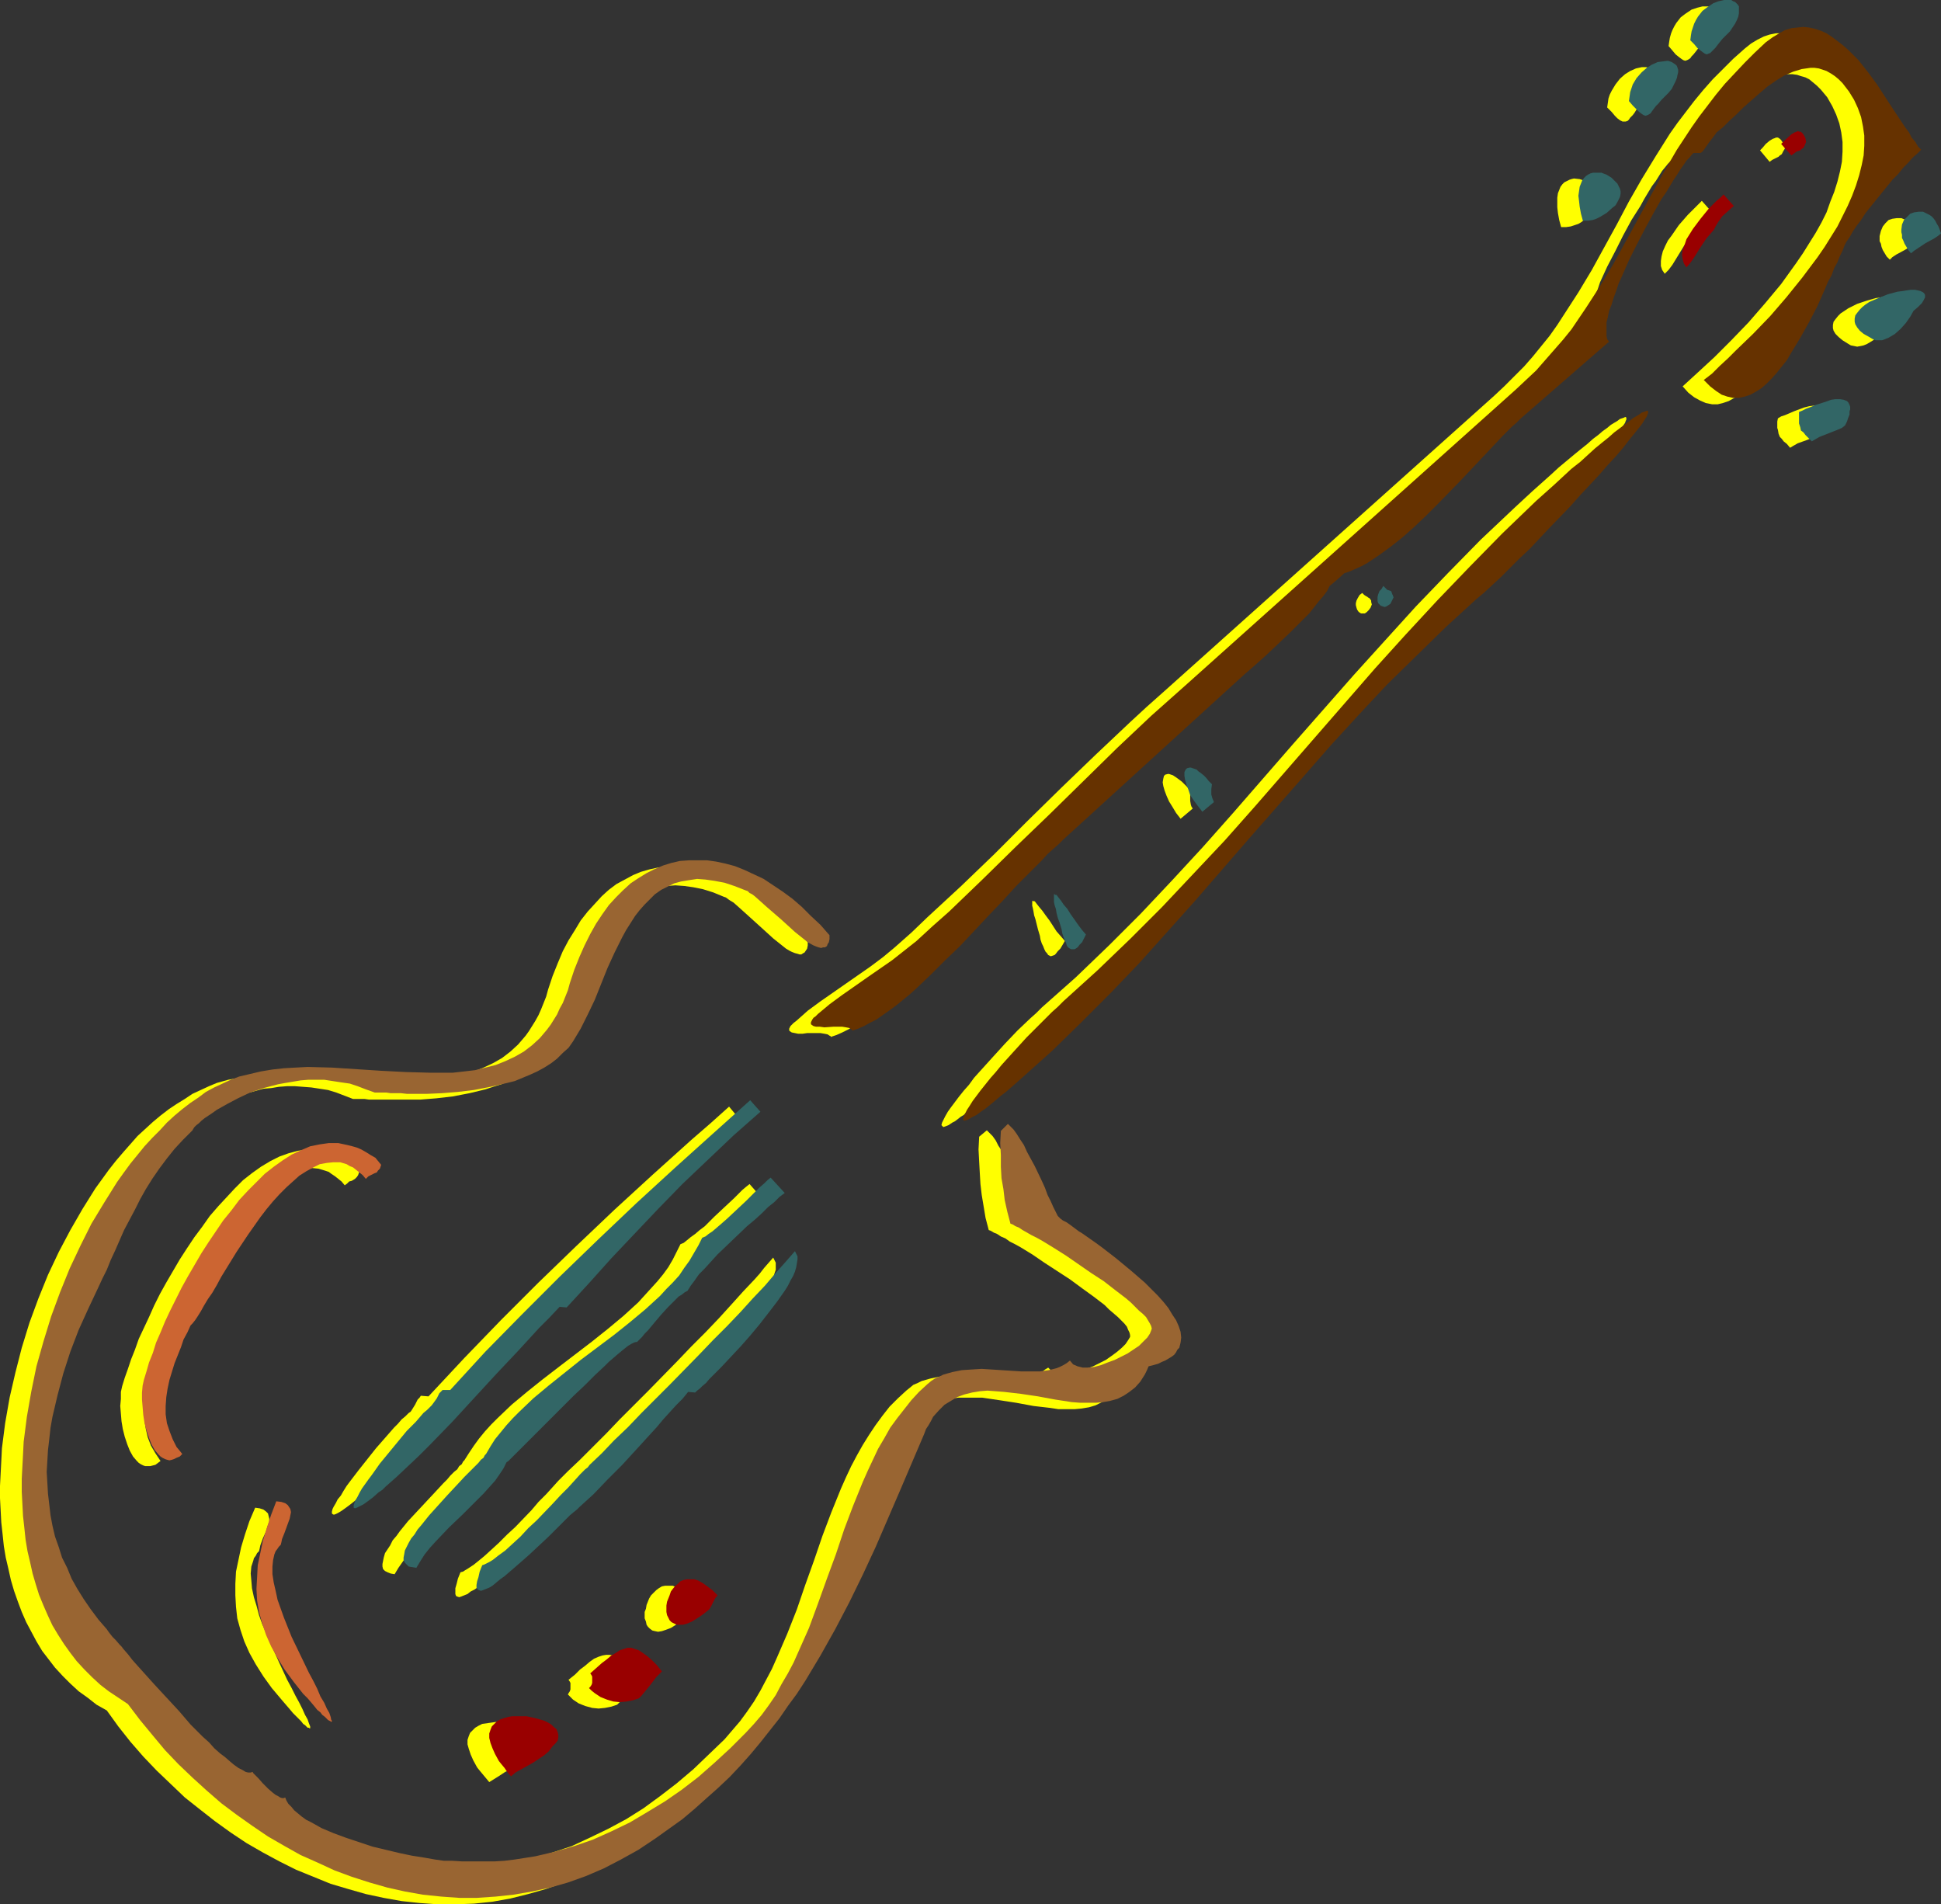 <?xml version="1.0" encoding="UTF-8" standalone="no"?>
<svg
   version="1.0"
   width="129.766mm"
   height="127.293mm"
   id="svg44"
   sodipodi:docname="Guitar - Electric 10.wmf"
   xmlns:inkscape="http://www.inkscape.org/namespaces/inkscape"
   xmlns:sodipodi="http://sodipodi.sourceforge.net/DTD/sodipodi-0.dtd"
   xmlns="http://www.w3.org/2000/svg"
   xmlns:svg="http://www.w3.org/2000/svg">
  <rect width="100%" height="100%" fill="#333333" stroke="none"/>
  <sodipodi:namedview
     id="namedview44"
     pagecolor="#ffffff"
     bordercolor="#000000"
     borderopacity="0.25"
     inkscape:showpageshadow="2"
     inkscape:pageopacity="0.0"
     inkscape:pagecheckerboard="0"
     inkscape:deskcolor="#d1d1d1"
     inkscape:document-units="mm" />
  <defs
     id="defs1">
    <pattern
       id="WMFhbasepattern"
       patternUnits="userSpaceOnUse"
       width="6"
       height="6"
       x="0"
       y="0" />
  </defs>
  <path
     style="fill:#ffff00;fill-opacity:1;fill-rule:evenodd;stroke:none"
     d="m 401.899,54.139 0.646,-0.646 0.646,-0.808 0.323,-0.646 0.323,-0.808 v -0.646 -0.646 -0.808 l -0.323,-0.485 -0.323,-0.646 -0.323,-0.485 -1.131,-1.131 -1.131,-0.646 -1.454,-0.485 -1.454,-0.162 -0.646,0.162 -0.485,0.162 -0.646,0.323 -0.646,0.323 -0.485,0.485 -0.485,0.646 -0.323,0.808 -0.323,0.808 -0.162,1.131 v 1.131 1.293 l 0.162,1.454 0.323,1.778 0.485,1.778 h 1.293 l 1.131,-0.162 0.97,-0.323 0.97,-0.323 0.808,-0.485 0.808,-0.646 z"
     id="path1" />
  <path
     style="fill:#ffff00;fill-opacity:1;fill-rule:evenodd;stroke:none"
     d="m 416.12,25.049 0.808,-0.97 0.646,-0.97 0.323,-0.97 0.485,-0.808 0.162,-0.808 V 19.878 19.231 l -0.162,-0.485 -0.162,-0.485 -0.323,-0.323 -0.323,-0.485 -0.485,-0.162 -0.485,-0.162 -0.646,-0.162 h -1.131 l -1.454,0.323 -1.454,0.646 -1.293,0.808 -1.293,1.131 -1.131,1.454 -0.485,0.808 -0.485,0.808 -0.485,0.97 -0.323,0.97 -0.162,1.131 -0.162,1.131 1.131,1.131 0.808,0.97 0.646,0.646 0.646,0.485 0.646,0.323 h 0.485 0.323 l 0.485,-0.162 0.323,-0.323 0.323,-0.485 0.646,-0.646 0.485,-0.646 0.485,-0.808 0.808,-0.808 0.808,-0.808 z"
     id="path2" />
  <path
     style="fill:#ffff00;fill-opacity:1;fill-rule:evenodd;stroke:none"
     d="m 431.633,9.696 0.808,-1.131 0.646,-0.97 0.323,-0.97 0.323,-0.808 0.162,-0.646 0.162,-0.808 V 3.879 l -0.162,-0.485 -0.323,-0.646 -0.323,-0.323 -0.323,-0.323 -0.323,-0.323 -1.131,-0.162 h -1.293 l -1.293,0.323 -1.454,0.485 -1.454,0.97 -1.293,0.97 -1.131,1.454 -0.485,0.808 -0.485,0.97 -0.323,0.808 -0.323,1.131 -0.162,0.97 -0.162,1.131 0.97,1.131 0.808,0.97 0.808,0.646 0.646,0.485 0.485,0.323 0.485,0.162 0.485,-0.162 0.323,-0.162 0.485,-0.323 0.323,-0.485 0.485,-0.485 0.646,-0.808 0.485,-0.646 0.808,-0.808 0.808,-0.97 z"
     id="path3" />
  <path
     style="fill:#ffff00;fill-opacity:1;fill-rule:evenodd;stroke:none"
     d="m 427.593,59.633 0.485,-0.97 0.485,-0.808 1.131,-1.616 1.454,-1.293 1.454,-1.293 -2.586,-2.909 -0.808,0.808 -0.808,0.808 -0.97,0.97 -0.97,0.97 -2.262,2.586 -1.778,2.586 -0.97,1.293 -0.646,1.293 -0.646,1.454 -0.323,1.293 -0.162,1.131 v 1.293 l 0.323,0.97 0.646,0.97 0.97,-0.97 0.97,-1.293 3.07,-5.01 0.97,-1.293 z"
     id="path4" />
  <path
     style="fill:#ffff00;fill-opacity:1;fill-rule:evenodd;stroke:none"
     d="m 451.025,37.493 -0.323,-0.97 -0.323,-0.646 -0.323,-0.485 -0.323,-0.323 -0.485,-0.323 h -0.485 l -0.323,0.162 -0.485,0.162 -0.808,0.485 -0.97,0.808 -0.808,0.97 -0.646,0.646 2.424,2.909 0.646,-0.485 0.646,-0.323 0.97,-0.485 0.323,-0.323 0.485,-0.323 0.323,-0.646 z"
     id="path5" />
  <path
     style="fill:#ffff00;fill-opacity:1;fill-rule:evenodd;stroke:none"
     d="m 428.401,35.069 1.454,-1.293 1.616,-1.616 1.778,-1.778 1.778,-1.778 4.04,-3.555 2.101,-1.616 2.101,-1.454 2.262,-1.293 2.101,-0.97 2.101,-0.646 1.131,-0.323 h 1.131 0.97 l 1.131,0.162 0.97,0.323 1.131,0.323 0.97,0.485 0.97,0.808 0.97,0.808 0.97,0.97 1.616,1.939 1.293,2.263 0.97,2.101 0.808,2.263 0.485,2.263 0.323,2.424 v 2.424 l -0.162,2.586 -0.485,2.424 -0.646,2.586 -0.808,2.586 -0.97,2.424 -0.97,2.747 -1.293,2.586 -1.454,2.586 -1.616,2.586 -1.616,2.586 -1.778,2.586 -3.717,5.171 -4.04,4.848 -4.202,4.848 -4.363,4.525 -4.202,4.202 -2.101,1.939 -2.101,1.939 -1.939,1.778 -1.939,1.778 1.454,1.616 1.454,1.131 1.454,0.808 1.454,0.646 1.616,0.323 h 1.454 l 1.293,-0.323 1.454,-0.485 1.454,-0.808 1.293,-0.808 1.293,-1.131 1.293,-1.293 1.293,-1.454 1.293,-1.616 1.293,-1.616 1.293,-1.778 2.262,-3.879 2.101,-4.04 2.101,-4.04 1.778,-4.04 0.808,-1.778 0.97,-1.939 0.646,-1.616 0.808,-1.778 0.646,-1.454 0.646,-1.293 0.646,-1.293 0.485,-0.97 0.646,-1.131 0.808,-1.454 0.97,-1.454 1.131,-1.616 1.131,-1.616 1.293,-1.616 2.747,-3.394 2.747,-3.394 2.747,-3.071 1.293,-1.293 1.131,-1.293 1.131,-0.97 0.97,-0.97 -0.646,-0.808 -0.808,-1.131 -0.808,-1.131 -0.808,-1.293 -0.97,-1.293 -0.97,-1.454 -1.778,-2.909 -2.101,-3.232 -2.262,-3.232 -2.262,-3.071 -2.424,-3.071 -2.586,-2.586 -1.293,-1.293 -1.293,-0.97 -1.454,-0.97 -1.293,-0.97 -1.616,-0.646 -1.293,-0.485 -1.454,-0.323 -1.616,-0.162 h -1.454 l -1.616,0.323 -1.454,0.485 -1.616,0.808 -1.616,0.97 -1.616,1.293 -2.909,2.586 -2.586,2.586 -2.586,2.586 -2.424,2.747 -2.262,2.747 -2.101,2.747 -2.101,2.747 -1.939,2.747 -3.555,5.656 -3.555,5.818 -3.232,5.656 -3.07,5.818 -6.302,11.474 -3.394,5.656 -3.555,5.495 -1.778,2.747 -1.939,2.747 -2.101,2.586 -2.101,2.586 -2.262,2.586 -2.424,2.424 -2.586,2.586 -2.586,2.424 -83.385,74.663 -4.363,3.879 -4.202,3.879 -8.726,8.242 -8.565,8.242 -8.565,8.404 -8.403,8.404 -8.403,8.08 -8.565,7.919 -4.04,3.879 -4.202,3.717 -2.909,2.424 -3.232,2.424 -12.766,8.888 -3.07,2.263 -2.909,2.586 -0.646,0.485 -0.485,0.485 -0.323,0.323 -0.162,0.323 -0.162,0.323 v 0.323 0.162 l 0.162,0.162 0.485,0.323 0.808,0.162 0.808,0.162 h 1.131 l 1.131,-0.162 h 3.394 l 0.97,0.162 0.808,0.162 0.485,0.323 0.323,0.162 v 0.162 l 1.454,-0.485 1.454,-0.646 1.616,-0.808 1.616,-0.97 1.454,-0.97 1.778,-1.131 1.616,-1.293 1.778,-1.454 1.778,-1.454 1.778,-1.616 3.555,-3.232 3.717,-3.555 3.555,-3.717 7.434,-7.596 3.394,-3.879 3.394,-3.555 3.394,-3.555 1.616,-1.616 1.454,-1.616 1.454,-1.454 1.454,-1.293 1.454,-1.293 1.293,-1.131 45.571,-41.695 1.131,-0.97 1.293,-1.131 1.454,-1.293 1.454,-1.293 3.232,-2.909 3.232,-3.071 3.07,-3.071 1.454,-1.616 1.293,-1.454 1.293,-1.454 0.97,-1.454 0.97,-1.293 0.646,-1.293 1.939,-1.616 1.939,-1.778 1.293,-0.485 1.454,-0.485 1.454,-0.808 1.454,-0.646 2.909,-1.939 3.07,-2.101 2.909,-2.424 2.909,-2.586 3.07,-2.909 2.909,-2.909 5.818,-5.979 2.747,-2.909 2.747,-2.909 2.586,-2.747 2.424,-2.586 2.424,-2.263 1.131,-1.131 1.131,-0.97 22.301,-19.555 -0.323,-0.646 -0.323,-0.808 v -0.97 -1.131 l 0.162,-1.293 0.162,-1.454 0.485,-1.454 0.485,-1.616 0.485,-1.616 0.646,-1.778 0.808,-1.939 0.646,-1.939 1.778,-3.879 2.101,-4.04 1.939,-3.879 2.101,-3.879 2.262,-3.555 0.97,-1.778 0.97,-1.616 0.97,-1.616 0.97,-1.293 0.808,-1.293 0.808,-1.293 0.808,-0.97 0.646,-0.808 0.646,-0.646 0.485,-0.485 1.778,0.162 0.323,-0.485 0.485,-0.646 2.262,-3.071 0.485,-0.646 z"
     id="path6" />
  <path
     style="fill:#ffff00;fill-opacity:1;fill-rule:evenodd;stroke:none"
     d="m 484.961,60.603 -0.323,-0.97 -0.323,-0.808 -0.323,-0.808 -0.485,-0.646 -0.485,-0.646 -0.485,-0.485 -0.485,-0.485 -0.485,-0.162 -1.131,-0.485 h -1.131 l -1.131,0.162 -0.97,0.323 -0.808,0.808 -0.646,0.808 -0.485,1.131 -0.323,1.293 v 0.646 0.646 l 0.323,0.646 0.162,0.808 0.323,0.808 0.485,0.808 0.485,0.808 0.808,0.808 0.646,-0.646 0.97,-0.646 2.101,-1.131 2.101,-1.293 0.808,-0.646 z"
     id="path7" />
  <path
     style="fill:#ffff00;fill-opacity:1;fill-rule:evenodd;stroke:none"
     d="m 478.174,80.319 1.131,-1.131 0.808,-0.808 0.485,-0.808 0.323,-0.808 V 76.279 l -0.162,-0.485 -0.323,-0.485 -0.646,-0.162 -0.646,-0.162 -0.808,-0.162 h -0.97 -0.97 l -1.131,0.323 -1.293,0.162 -2.262,0.646 -2.424,0.808 -2.262,1.131 -0.97,0.646 -0.97,0.646 -0.646,0.646 -0.646,0.808 -0.485,0.646 -0.162,0.808 v 0.808 l 0.162,0.646 0.485,0.808 0.808,0.808 0.97,0.808 1.293,0.808 0.808,0.485 0.808,0.162 0.808,0.162 0.808,-0.162 0.808,-0.162 0.808,-0.323 0.808,-0.485 0.808,-0.485 1.454,-1.293 1.293,-1.454 1.131,-1.616 z"
     id="path8" />
  <path
     style="fill:#ffff00;fill-opacity:1;fill-rule:evenodd;stroke:none"
     d="m 460.721,109.085 0.485,-0.97 0.323,-0.97 0.323,-0.808 0.162,-0.646 v -0.646 -0.646 -0.485 l -0.323,-0.323 -0.162,-0.323 -0.323,-0.323 -0.808,-0.323 -0.97,-0.162 h -0.97 l -1.293,0.162 -1.293,0.323 -2.586,0.97 -1.131,0.485 -1.131,0.485 -0.97,0.323 -0.808,0.485 -0.162,0.808 v 1.616 l 0.162,0.485 0.162,0.97 0.323,0.808 0.485,0.485 0.485,0.646 0.808,0.646 0.808,0.97 0.808,-0.485 1.131,-0.646 2.262,-0.808 2.424,-0.97 0.97,-0.485 z"
     id="path9" />
  <path
     style="fill:#ffff00;fill-opacity:1;fill-rule:evenodd;stroke:none"
     d="m 346.632,152.719 -0.162,-0.646 v -0.323 l -0.323,-0.485 -0.162,-0.162 -0.323,-0.162 -0.162,-0.162 -0.323,-0.162 -0.485,-0.323 -0.485,-0.485 -0.646,0.485 -0.485,0.808 -0.323,0.646 -0.162,0.646 v 0.485 l 0.162,0.646 0.162,0.485 0.323,0.485 0.162,0.162 0.485,0.323 h 0.485 0.485 l 0.485,-0.323 0.485,-0.485 0.485,-0.646 z"
     id="path10" />
  <path
     style="fill:#ffff00;fill-opacity:1;fill-rule:evenodd;stroke:none"
     d="m 367.64,153.042 1.778,-1.616 2.101,-1.939 2.262,-2.101 2.262,-2.263 2.424,-2.424 2.586,-2.424 5.01,-5.333 5.171,-5.333 2.424,-2.747 2.586,-2.586 2.262,-2.586 2.262,-2.424 1.939,-2.424 1.939,-2.101 1.616,-2.101 1.454,-1.778 1.293,-1.616 0.485,-0.646 0.485,-0.808 0.323,-0.485 0.323,-0.485 0.162,-0.485 0.162,-0.323 v -0.323 -0.162 l -0.162,-0.162 h -0.162 l -0.323,0.162 -0.485,0.162 -0.485,0.162 -0.646,0.485 -0.808,0.485 -0.808,0.485 -0.97,0.808 -1.131,0.808 -1.131,0.97 -1.293,0.97 -1.454,1.293 -1.616,1.293 -1.778,1.454 -1.939,1.616 -1.939,1.616 -2.101,1.939 -4.525,4.04 -4.363,4.04 -8.726,8.242 -8.242,8.404 -8.08,8.404 -7.918,8.727 -7.757,8.565 -15.352,17.454 -7.595,8.727 -7.595,8.727 -7.595,8.565 -7.757,8.404 -7.918,8.404 -8.08,8.08 -8.403,8.08 -8.565,7.596 -1.454,1.454 -1.454,1.293 -3.232,3.071 -3.232,3.394 -3.232,3.555 -3.07,3.394 -1.454,1.616 -1.293,1.778 -1.293,1.454 -1.293,1.616 -0.97,1.293 -0.97,1.293 -0.808,1.131 -0.646,1.131 -0.485,0.97 -0.323,0.646 -0.162,0.646 0.162,0.162 0.323,0.323 0.485,-0.162 0.808,-0.323 0.485,-0.323 0.485,-0.323 0.646,-0.323 0.646,-0.485 0.808,-0.646 0.808,-0.485 0.808,-0.808 0.97,-0.646 1.131,-0.808 1.131,-0.97 1.131,-0.97 1.293,-1.131 1.293,-1.131 1.616,-1.293 7.595,-6.949 7.595,-7.272 7.272,-7.434 7.11,-7.434 7.11,-7.757 6.949,-7.757 13.736,-15.838 13.736,-15.838 6.949,-7.757 6.949,-7.757 7.11,-7.434 7.434,-7.434 7.434,-7.272 z"
     id="path11" />
  <path
     style="fill:#ffff00;fill-opacity:1;fill-rule:evenodd;stroke:none"
     d="m 269.064,237.725 -0.97,-1.131 -1.131,-1.293 -1.778,-2.747 -0.97,-1.293 -0.808,-1.131 -0.808,-0.97 -0.646,-0.808 -0.485,-0.646 h -0.323 l -0.162,-0.162 v 0 l -0.162,0.162 v 0.323 0.323 0.485 l 0.162,0.646 0.162,0.808 0.162,0.97 0.323,0.97 0.323,1.293 0.323,1.293 0.485,1.616 0.162,0.97 0.323,0.97 0.323,0.646 0.323,0.808 0.323,0.646 0.323,0.323 0.323,0.485 0.323,0.162 0.323,0.162 0.485,-0.162 0.485,-0.162 0.323,-0.323 0.485,-0.646 0.646,-0.646 0.485,-0.808 z"
     id="path12" />
  <path
     style="fill:#ffff00;fill-opacity:1;fill-rule:evenodd;stroke:none"
     d="m 300.737,199.747 -0.808,-0.97 -0.646,-0.646 -0.646,-0.646 -0.646,-0.485 -0.646,-0.485 -0.485,-0.323 -0.485,-0.323 -0.485,-0.162 -0.485,-0.162 h -0.323 l -0.646,0.162 -0.323,0.323 -0.162,0.646 -0.162,0.97 0.162,0.97 0.323,1.131 0.485,1.293 0.646,1.454 0.808,1.293 0.97,1.616 1.131,1.454 3.07,-2.586 -0.323,-0.485 -0.162,-0.485 -0.162,-0.97 v -1.293 z"
     id="path13" />
  <path
     style="fill:#ffff00;fill-opacity:1;fill-rule:evenodd;stroke:none"
     d="m 204.101,238.048 -2.262,-2.586 -2.424,-2.424 -2.424,-2.263 -2.262,-2.101 -2.424,-1.778 -2.424,-1.616 -2.424,-1.454 -2.424,-1.293 -2.424,-1.131 -2.424,-0.808 -2.262,-0.808 -2.424,-0.485 -2.262,-0.323 -2.424,-0.162 -2.262,0.162 -2.101,0.162 -2.262,0.485 -2.262,0.646 -1.939,0.808 -2.101,1.131 -2.101,1.131 -1.939,1.454 -1.778,1.616 -1.778,1.939 -1.778,1.939 -1.778,2.263 -1.454,2.424 -1.616,2.586 -1.454,2.747 -1.293,3.071 -1.293,3.232 -1.131,3.394 -0.485,1.778 -0.646,1.616 -0.646,1.616 -0.646,1.454 -0.808,1.454 -0.808,1.293 -0.808,1.293 -0.808,1.131 -1.939,2.263 -1.939,1.778 -2.101,1.616 -2.262,1.293 -2.424,1.131 -2.424,0.97 -2.586,0.646 -2.586,0.646 -2.747,0.323 -2.909,0.323 h -2.747 -3.07 l -5.979,-0.162 -6.302,-0.323 -12.443,-0.808 -6.141,-0.162 -3.07,0.162 -2.909,0.162 -2.909,0.323 -2.909,0.485 -2.747,0.485 -2.909,0.808 -1.939,0.808 -2.101,0.97 -2.101,0.97 -1.939,1.293 -2.101,1.293 -1.939,1.293 -2.101,1.616 -1.939,1.616 -1.939,1.778 -1.939,1.778 -3.555,4.04 -1.939,2.263 -1.778,2.263 -3.394,4.687 -1.616,2.586 -1.616,2.586 -3.07,5.333 -2.909,5.495 -2.747,5.818 -2.424,5.979 -2.262,6.141 -1.939,6.303 -1.616,6.303 -1.454,6.303 -1.131,6.464 -0.808,6.303 -0.162,3.232 -0.162,3.071 L 0,375.414 v 3.071 l 0.162,3.071 0.162,3.071 0.323,2.909 0.323,3.071 0.485,2.909 0.646,2.747 0.646,2.909 0.808,2.747 0.97,2.747 0.97,2.586 1.131,2.586 1.293,2.424 1.293,2.424 1.454,2.424 1.616,2.101 1.616,2.101 1.939,2.101 1.939,1.939 2.101,1.939 2.262,1.616 2.262,1.778 2.586,1.454 2.909,4.04 3.07,3.879 3.232,3.717 3.394,3.555 3.555,3.394 3.555,3.394 3.878,3.071 3.717,2.909 4.04,2.909 3.878,2.586 4.202,2.424 4.202,2.263 4.202,2.101 4.363,1.778 4.363,1.778 4.363,1.293 4.525,1.293 4.525,0.97 4.525,0.808 4.525,0.485 4.525,0.323 h 4.686 l 4.525,-0.162 4.686,-0.485 4.525,-0.808 4.525,-1.131 4.525,-1.293 4.525,-1.616 4.525,-1.939 4.525,-2.101 4.202,-2.586 4.363,-2.747 3.555,-2.586 3.232,-2.424 3.07,-2.586 3.07,-2.586 3.07,-2.747 2.747,-2.747 2.747,-2.909 2.586,-2.909 2.424,-2.909 2.424,-2.909 2.424,-3.071 2.262,-3.071 2.101,-3.232 2.101,-3.232 3.878,-6.464 3.717,-6.626 3.555,-6.788 3.394,-6.949 3.232,-6.949 6.141,-14.221 6.141,-14.383 0.646,-1.131 0.485,-1.131 0.646,-1.131 0.646,-0.808 1.293,-1.778 1.454,-1.293 1.616,-1.131 1.778,-0.97 1.778,-0.646 1.778,-0.485 1.939,-0.323 h 1.939 2.101 2.101 l 4.363,0.646 4.202,0.646 4.363,0.808 4.202,0.485 2.101,0.323 h 2.101 1.939 l 1.778,-0.162 1.939,-0.323 1.616,-0.485 1.616,-0.808 1.616,-0.97 1.293,-1.131 1.293,-1.454 1.131,-1.778 0.485,-0.97 0.485,-1.131 1.293,-0.323 1.131,-0.485 0.97,-0.323 0.97,-0.323 0.808,-0.485 0.646,-0.646 0.646,-0.485 0.485,-0.485 0.485,-0.646 0.323,-0.485 0.485,-1.293 v -1.293 l -0.162,-1.454 -0.323,-1.454 -0.808,-1.454 -0.808,-1.454 -1.131,-1.616 -1.293,-1.616 -1.454,-1.616 -1.454,-1.616 -1.778,-1.616 -3.555,-3.071 -3.555,-3.071 -3.717,-2.747 -1.778,-1.293 -1.616,-1.131 -1.616,-1.131 -0.646,-0.485 -0.808,-0.485 -1.293,-0.808 -1.131,-0.808 -0.808,-0.646 -0.808,-0.485 -0.485,-0.485 -0.162,-0.162 -0.485,-0.97 -0.646,-1.293 -0.646,-1.454 -0.646,-1.616 -0.808,-1.778 -0.808,-1.778 -1.778,-3.717 -1.939,-3.555 -0.808,-1.778 -0.97,-1.454 -0.646,-1.293 -0.808,-1.131 -0.808,-0.808 -0.646,-0.646 -1.939,1.616 -0.162,3.232 0.162,3.071 0.162,2.909 0.162,2.747 0.323,2.747 0.485,2.909 0.485,2.909 0.808,3.071 0.485,0.162 0.808,0.485 0.808,0.323 0.97,0.646 1.131,0.485 1.131,0.808 1.293,0.646 1.454,0.808 2.909,1.778 3.07,2.101 6.464,4.202 3.07,2.263 2.909,2.101 2.747,2.101 1.131,1.131 1.131,0.97 1.131,0.97 0.808,0.808 0.808,0.808 0.646,0.808 0.323,0.808 0.323,0.646 0.162,0.646 v 0.485 l -0.485,0.808 -0.646,0.97 -0.97,0.97 -1.131,0.97 -1.293,0.97 -1.616,1.131 -1.616,0.808 -1.616,0.808 -1.778,0.646 -1.616,0.646 -1.616,0.323 -1.616,0.323 h -1.454 l -1.293,-0.323 -0.485,-0.162 -0.646,-0.323 -0.485,-0.485 -0.323,-0.323 -0.808,0.485 -0.808,0.646 -0.808,0.323 -0.97,0.323 -1.939,0.485 -2.101,0.323 h -2.262 -2.586 l -5.01,-0.323 -5.01,-0.162 h -2.586 l -2.424,0.162 -2.424,0.485 -2.262,0.646 -0.97,0.485 -1.131,0.485 -0.97,0.808 -0.808,0.646 -2.101,1.939 -2.101,2.101 -1.778,2.263 -1.778,2.424 -1.616,2.424 -1.616,2.586 -1.454,2.586 -1.454,2.747 -1.293,2.747 -1.293,2.909 -2.424,5.979 -2.262,5.979 -2.101,6.141 -2.262,6.303 -2.101,6.141 -2.424,6.141 -2.586,5.979 -1.293,2.909 -1.454,2.747 -1.454,2.747 -1.616,2.747 -1.778,2.586 -1.778,2.424 -1.939,2.263 -1.939,2.263 -4.04,3.879 -3.878,3.717 -4.202,3.555 -4.202,3.232 -4.202,3.071 -4.363,2.747 -4.525,2.424 -4.686,2.263 -4.525,2.101 -4.848,1.616 -4.848,1.454 -5.01,1.131 -5.171,0.808 -5.171,0.485 -2.586,0.162 h -2.747 l -2.586,-0.162 -2.747,-0.162 h -0.97 -0.97 l -1.293,-0.162 -1.131,-0.162 -2.747,-0.485 -2.909,-0.485 -3.232,-0.646 -3.394,-0.808 -3.394,-0.97 -3.394,-0.97 -3.394,-1.131 -3.07,-1.131 -2.909,-1.293 -2.747,-1.454 -1.293,-0.646 -1.131,-0.808 -0.97,-0.646 -0.808,-0.808 -0.808,-0.97 -0.646,-0.808 -0.485,-0.808 -0.485,-0.808 -0.323,0.162 h -0.323 l -0.646,-0.162 -0.485,-0.323 -0.646,-0.323 -0.646,-0.485 -1.293,-1.293 -1.293,-1.131 -1.131,-1.293 -0.485,-0.485 -0.485,-0.485 -0.323,-0.323 -0.162,-0.323 -0.485,0.162 h -0.485 l -0.808,-0.162 -0.808,-0.323 -0.97,-0.646 -0.97,-0.646 -1.131,-0.97 -1.293,-0.97 -1.293,-1.293 -1.293,-1.131 -1.454,-1.454 -1.454,-1.454 -3.07,-3.071 -3.07,-3.232 -6.141,-6.949 -2.909,-3.232 -1.293,-1.454 -1.293,-1.454 -1.131,-1.454 -1.293,-1.293 -0.485,-0.646 -0.485,-0.485 -0.808,-1.131 -0.808,-0.97 -0.808,-0.808 -0.485,-0.485 -0.323,-0.485 -2.101,-2.586 -1.939,-2.424 -1.778,-2.586 -1.616,-2.586 -1.293,-2.586 -1.293,-2.747 -1.131,-2.586 -0.97,-2.747 -0.808,-2.586 -0.646,-2.747 -0.646,-2.747 -0.485,-2.586 -0.162,-2.747 -0.162,-2.747 -0.162,-2.747 0.162,-2.747 0.162,-2.747 0.323,-2.747 0.323,-2.747 0.485,-2.747 1.293,-5.656 1.454,-5.495 1.939,-5.495 2.101,-5.495 2.262,-5.333 2.586,-5.495 1.131,-2.101 2.101,-4.687 0.97,-2.424 2.424,-5.171 2.586,-5.171 1.293,-2.586 1.616,-2.747 1.454,-2.424 1.778,-2.586 1.939,-2.586 1.939,-2.424 2.101,-2.263 2.262,-2.263 0.162,-0.162 0.162,-0.485 0.323,-0.323 0.485,-0.485 0.646,-0.485 0.646,-0.646 0.808,-0.646 0.97,-0.646 0.97,-0.808 1.131,-0.646 2.586,-1.454 2.747,-1.454 3.232,-1.293 3.394,-1.293 3.555,-0.97 1.778,-0.485 1.939,-0.162 1.939,-0.323 2.101,-0.162 h 1.939 l 2.101,0.162 2.101,0.162 2.101,0.323 2.101,0.323 2.101,0.646 2.101,0.808 2.101,0.808 h 0.162 1.778 0.97 l 1.131,0.162 h 1.293 1.293 1.616 5.01 3.717 l 4.04,-0.323 4.202,-0.485 4.202,-0.808 4.04,-0.97 1.939,-0.646 2.101,-0.646 1.778,-0.808 1.939,-0.808 1.778,-0.97 1.616,-1.131 1.454,-1.131 1.616,-1.454 1.293,-1.454 1.131,-1.454 0.97,-1.616 0.97,-1.616 1.778,-3.555 1.778,-3.879 1.616,-3.879 1.778,-4.04 1.778,-3.879 1.778,-3.879 1.131,-1.778 0.97,-1.778 1.131,-1.778 1.131,-1.454 1.293,-1.454 1.293,-1.454 1.454,-1.131 1.454,-1.131 1.616,-0.808 1.778,-0.808 1.778,-0.485 1.778,-0.485 2.101,-0.162 2.262,0.162 2.262,0.323 2.424,0.485 2.586,0.808 2.747,1.131 0.485,0.162 0.646,0.485 0.485,0.323 0.808,0.485 1.454,1.293 1.616,1.454 3.394,3.071 3.555,3.232 1.616,1.293 1.616,1.293 0.808,0.485 0.646,0.323 0.808,0.323 0.646,0.162 0.485,0.162 h 0.485 l 0.485,-0.323 0.323,-0.162 0.323,-0.485 0.323,-0.485 0.162,-0.808 z"
     id="path14" />
  <path
     style="fill:#ffff00;fill-opacity:1;fill-rule:evenodd;stroke:none"
     d="m 134.128,442.805 0.808,-0.808 0.485,-0.646 0.162,-0.808 v -0.646 l -0.162,-0.808 -0.323,-0.646 -0.485,-0.646 -0.808,-0.485 -0.808,-0.485 -0.97,-0.485 -0.97,-0.323 -1.131,-0.323 -2.424,-0.485 -2.262,-0.162 -1.131,0.162 -1.131,0.162 -1.131,0.162 -0.97,0.485 -0.808,0.485 -0.646,0.646 -0.646,0.646 -0.323,0.808 -0.323,0.97 v 1.131 l 0.323,1.131 0.485,1.454 0.646,1.454 0.97,1.778 0.646,0.808 0.808,0.97 0.808,0.97 0.808,0.97 1.293,-0.808 1.293,-0.808 1.454,-0.97 1.616,-0.646 1.454,-0.97 1.293,-0.97 1.131,-0.97 z"
     id="path15" />
  <path
     style="fill:#ffff00;fill-opacity:1;fill-rule:evenodd;stroke:none"
     d="m 155.944,430.684 0.646,-0.646 0.808,-0.808 1.454,-1.939 1.616,-1.939 0.646,-0.808 0.808,-0.646 -1.454,-1.454 -1.293,-1.293 -1.131,-1.131 -0.97,-0.808 -1.131,-0.646 -0.97,-0.323 -0.97,-0.162 h -0.808 l -0.97,0.162 -0.97,0.323 -1.131,0.485 -1.131,0.808 -1.131,0.97 -1.293,0.97 -1.293,1.293 -1.616,1.293 0.323,0.485 0.162,0.323 v 0.485 0.646 0.485 l -0.162,0.485 -0.323,0.485 -0.162,0.323 0.646,0.646 0.646,0.646 1.454,0.97 1.616,0.646 1.778,0.485 1.616,0.162 1.616,-0.162 1.616,-0.323 z"
     id="path16" />
  <path
     style="fill:#ffff00;fill-opacity:1;fill-rule:evenodd;stroke:none"
     d="m 173.72,408.221 0.323,-0.485 0.323,-0.323 0.808,-1.939 0.323,-0.485 0.323,-0.323 -1.293,-1.293 -1.131,-0.97 -1.293,-0.808 -0.97,-0.485 -1.131,-0.485 h -0.97 -0.97 l -0.808,0.162 -0.808,0.485 -0.646,0.485 -0.646,0.646 -0.646,0.646 -0.485,0.808 -0.323,0.808 -0.323,0.808 -0.162,0.97 -0.323,0.808 v 1.616 l 0.323,0.808 0.162,0.808 0.323,0.485 0.485,0.485 0.646,0.485 0.646,0.162 0.808,0.162 0.97,-0.162 0.97,-0.323 1.293,-0.485 1.293,-0.808 1.293,-0.97 z"
     id="path17" />
  <path
     style="fill:#ffff00;fill-opacity:1;fill-rule:evenodd;stroke:none"
     d="m 140.915,382.363 3.555,-3.394 3.717,-3.555 3.555,-3.717 3.555,-3.879 3.394,-3.717 1.778,-1.939 3.232,-3.717 1.616,-1.778 1.616,-1.778 1.454,-1.616 1.778,0.162 0.485,-0.485 0.646,-0.485 0.808,-0.808 0.808,-0.808 0.808,-0.808 0.97,-0.97 1.131,-0.97 1.131,-1.293 2.262,-2.263 2.424,-2.747 2.424,-2.747 2.424,-2.909 2.424,-2.747 1.939,-2.909 1.939,-2.747 0.808,-1.293 0.646,-1.293 0.646,-1.131 0.485,-1.131 0.323,-1.131 0.323,-0.97 v -0.97 -0.808 l -0.323,-0.646 -0.323,-0.646 -1.131,1.293 -1.131,1.293 -1.131,1.454 -1.293,1.454 -2.909,3.071 -2.909,3.232 -3.232,3.555 -3.394,3.555 -3.555,3.555 -3.555,3.717 -7.272,7.434 -7.272,7.272 -3.394,3.555 -3.394,3.394 -3.232,3.232 -3.07,2.909 -0.485,0.485 -0.646,0.646 -1.293,1.293 -1.454,1.616 -1.616,1.778 -1.939,1.939 -1.778,2.101 -4.04,4.202 -2.101,1.939 -2.101,2.101 -1.939,1.778 -1.778,1.616 -1.778,1.454 -0.808,0.646 -1.454,0.97 -0.808,0.485 -0.485,0.323 -0.646,0.162 -0.646,1.616 -0.323,1.293 -0.323,1.131 v 0.808 0.646 l 0.162,0.485 0.323,0.162 0.485,0.162 0.485,-0.162 0.808,-0.323 0.808,-0.323 0.808,-0.646 0.97,-0.485 1.131,-0.808 1.131,-0.97 1.131,-0.97 2.424,-2.101 2.424,-2.263 2.586,-2.424 2.424,-2.263 2.262,-2.263 2.101,-2.101 1.131,-0.97 0.808,-0.808 0.808,-0.646 z"
     id="path18" />
  <path
     style="fill:#ffff00;fill-opacity:1;fill-rule:evenodd;stroke:none"
     d="m 122.493,371.051 0.485,-0.323 0.646,-0.646 0.646,-0.646 0.808,-0.808 0.97,-0.808 0.97,-0.97 0.97,-1.131 1.131,-1.131 2.424,-2.424 2.586,-2.586 5.333,-5.333 2.747,-2.586 2.586,-2.586 2.586,-2.263 1.131,-1.131 1.131,-0.97 0.97,-0.97 0.97,-0.646 0.97,-0.808 0.808,-0.485 0.646,-0.485 0.646,-0.485 0.485,-0.162 h 0.485 l 0.485,-0.646 0.646,-0.646 0.646,-0.808 0.808,-0.808 1.616,-1.939 1.778,-1.939 1.778,-1.939 1.778,-1.939 0.808,-0.646 0.808,-0.808 0.808,-0.485 0.646,-0.323 0.808,-1.293 0.97,-1.293 1.131,-1.616 1.454,-1.616 1.616,-1.616 1.616,-1.778 3.717,-3.555 3.717,-3.555 1.939,-1.616 1.778,-1.616 1.616,-1.454 1.616,-1.454 1.293,-1.293 1.293,-0.97 -3.394,-3.879 -0.808,0.646 -0.97,0.808 -0.97,0.97 -1.131,1.131 -2.424,2.263 -2.586,2.424 -2.424,2.424 -1.293,0.97 -1.131,0.97 -1.131,0.808 -0.97,0.808 -0.808,0.646 -0.808,0.323 -0.97,1.939 -0.97,1.939 -1.131,1.939 -1.293,1.778 -1.454,1.778 -1.616,1.778 -1.616,1.778 -1.616,1.778 -3.717,3.394 -3.878,3.232 -4.04,3.232 -8.242,6.303 -4.202,3.232 -4.04,3.232 -3.878,3.232 -3.555,3.394 -1.616,1.616 -1.616,1.778 -1.454,1.778 -1.293,1.778 -1.293,1.939 -1.131,1.778 -0.323,0.323 -0.323,0.646 -0.646,0.485 -0.485,0.808 -0.808,0.646 -0.97,0.97 -0.808,0.97 -0.97,0.97 -2.101,2.263 -2.262,2.424 -4.525,4.848 -2.101,2.586 -0.808,1.131 -0.97,1.131 -0.646,1.293 -0.646,0.97 -0.646,0.97 -0.323,1.131 -0.162,0.808 -0.162,0.808 v 0.646 l 0.162,0.646 0.485,0.485 0.646,0.323 0.808,0.323 0.97,0.162 0.97,-1.616 1.131,-1.616 1.293,-1.778 1.616,-1.778 3.232,-3.394 3.555,-3.394 3.555,-3.394 1.616,-1.778 1.454,-1.616 1.454,-1.616 1.293,-1.616 0.97,-1.454 z"
     id="path19" />
  <path
     style="fill:#ffff00;fill-opacity:1;fill-rule:evenodd;stroke:none"
     d="m 103.262,356.991 -0.808,0.808 -0.97,0.808 -0.97,1.131 -0.97,0.97 -2.262,2.586 -2.262,2.586 -4.363,5.495 -2.101,2.747 -0.97,1.293 -0.808,1.293 -0.646,1.131 -0.808,0.97 -0.485,0.97 -0.485,0.808 -0.323,0.646 -0.162,0.646 v 0.485 l 0.162,0.162 0.323,0.162 0.485,-0.162 0.646,-0.323 0.808,-0.485 1.131,-0.808 1.293,-0.97 1.616,-1.293 0.808,-0.646 0.97,-0.808 2.586,-2.424 2.747,-2.586 2.909,-2.747 2.747,-2.747 5.656,-5.818 5.494,-5.979 5.656,-5.979 5.494,-5.979 5.333,-5.656 2.747,-2.747 2.586,-2.586 h 1.778 l 5.494,-6.141 5.818,-6.141 5.818,-6.303 5.979,-6.303 6.141,-6.141 6.302,-6.303 6.626,-6.141 6.626,-5.979 -2.424,-2.909 -4.686,4.202 -4.848,4.202 -9.696,8.727 -9.696,8.888 -9.696,9.212 -9.534,9.212 -9.534,9.535 -9.211,9.535 -9.05,9.696 -1.939,-0.162 -0.323,0.485 -0.485,0.485 -0.646,1.293 -0.808,1.293 -0.323,0.485 z"
     id="path20" />
  <path
     style="fill:#ffff00;fill-opacity:1;fill-rule:evenodd;stroke:none"
     d="m 65.448,391.898 0.162,-0.646 0.162,-0.808 0.646,-1.778 0.808,-1.778 0.485,-1.616 0.323,-0.808 v -0.808 l -0.162,-0.646 -0.162,-0.646 -0.485,-0.485 -0.646,-0.485 -0.97,-0.323 -1.131,-0.162 -1.454,3.394 -1.131,3.394 -0.97,3.232 -0.646,3.071 -0.646,3.071 -0.162,3.071 v 2.909 l 0.162,2.909 0.323,2.909 0.808,2.909 0.97,2.909 1.293,2.909 1.616,2.909 1.939,3.071 2.101,2.909 2.586,3.071 0.97,1.131 0.97,1.131 0.808,0.97 0.808,0.808 0.646,0.646 0.646,0.646 0.485,0.646 0.485,0.323 0.323,0.323 0.323,0.323 h 0.323 l 0.162,0.162 h 0.162 v -0.162 -0.162 -0.162 l -0.323,-0.808 -0.323,-0.97 -0.646,-1.131 -0.646,-1.454 -0.808,-1.616 -0.97,-1.778 -0.97,-1.939 -1.131,-2.101 -2.101,-4.525 -2.101,-4.687 -2.101,-4.848 -0.808,-2.263 -0.646,-2.424 -0.646,-2.101 -0.485,-2.263 -0.162,-1.939 -0.162,-1.778 0.162,-1.778 0.485,-1.454 0.162,-0.646 0.485,-0.646 0.323,-0.646 z"
     id="path21" />
  <path
     style="fill:#ffff00;fill-opacity:1;fill-rule:evenodd;stroke:none"
     d="m 42.662,336.467 0.485,-0.485 0.646,-0.808 0.646,-0.97 0.808,-1.293 0.97,-1.454 0.97,-1.616 0.97,-1.778 1.131,-1.778 1.131,-1.939 1.293,-2.101 2.586,-4.363 2.909,-4.363 3.232,-4.363 1.454,-2.101 1.616,-1.939 1.778,-1.778 1.616,-1.778 1.616,-1.454 1.778,-1.454 1.616,-1.131 1.778,-0.97 1.778,-0.808 1.616,-0.323 1.778,-0.323 1.616,0.162 1.616,0.485 0.97,0.323 0.646,0.485 0.97,0.646 0.808,0.646 0.808,0.646 0.808,0.97 0.646,-0.485 0.485,-0.485 0.646,-0.162 0.808,-0.485 0.485,-0.485 0.323,-0.485 0.323,-0.97 -1.454,-1.778 -1.131,-0.808 -1.131,-0.646 -1.293,-0.646 -1.131,-0.485 -1.131,-0.485 -1.293,-0.323 -2.262,-0.323 h -2.424 l -2.262,0.323 -2.424,0.646 -2.262,0.808 -2.262,1.131 -2.424,1.454 -2.262,1.616 -2.262,1.778 -2.101,2.101 -2.101,2.263 -2.101,2.263 -2.101,2.424 -1.939,2.747 -1.939,2.586 -1.939,2.909 -1.778,2.747 -3.394,5.818 -1.616,2.909 -1.454,2.909 -1.293,2.909 -1.293,2.747 -1.293,2.747 -0.97,2.747 -0.97,2.424 -0.808,2.424 -0.808,2.263 -0.646,2.101 -0.323,1.454 v 1.778 l -0.162,1.778 0.162,1.939 0.162,1.939 0.323,1.939 0.485,1.939 0.646,1.939 0.646,1.616 0.808,1.454 0.97,1.131 0.485,0.485 0.485,0.323 0.646,0.323 0.485,0.162 h 0.646 0.646 l 0.646,-0.162 0.646,-0.162 0.646,-0.485 0.646,-0.485 -0.646,-0.97 -0.646,-0.97 -1.131,-1.939 -0.808,-2.101 -0.485,-2.101 -0.323,-2.101 -0.162,-2.101 0.162,-2.263 0.323,-2.101 0.485,-2.263 0.646,-2.101 0.646,-2.101 1.616,-4.04 0.808,-1.939 0.808,-1.778 z"
     id="path22" />
  <path
     style="fill:#326666;fill-opacity:1;fill-rule:evenodd;stroke:none"
     d="m 407.393,52.522 0.808,-0.646 0.485,-0.808 0.323,-0.646 0.323,-0.646 0.162,-0.808 v -0.646 l -0.162,-0.646 -0.323,-0.646 -0.323,-0.646 -0.485,-0.485 -0.97,-0.97 -1.293,-0.808 -1.293,-0.485 h -1.454 -0.646 l -0.646,0.162 -0.646,0.323 -0.485,0.323 -0.485,0.485 -0.485,0.646 -0.323,0.808 -0.323,0.808 -0.162,1.131 -0.162,1.131 0.162,1.293 0.162,1.454 0.323,1.778 0.485,1.778 h 1.293 l 1.131,-0.162 0.97,-0.323 0.97,-0.485 1.616,-0.97 z"
     id="path23" />
  <path
     style="fill:#326666;fill-opacity:1;fill-rule:evenodd;stroke:none"
     d="m 421.614,23.433 0.808,-0.97 0.485,-0.97 0.485,-0.97 0.323,-0.808 0.162,-0.808 0.162,-0.646 v -0.646 l -0.162,-0.485 -0.162,-0.485 -0.323,-0.323 -0.485,-0.323 -0.485,-0.323 -0.485,-0.162 -0.485,-0.162 -1.293,0.162 -1.293,0.162 -1.454,0.646 -1.293,0.808 -1.293,1.131 -1.293,1.454 -0.485,0.808 -0.485,0.808 -0.323,0.97 -0.323,0.97 -0.162,1.131 -0.162,1.131 0.97,1.131 0.97,0.97 0.646,0.646 0.646,0.485 0.485,0.323 0.485,0.162 0.485,-0.162 0.323,-0.162 0.485,-0.323 0.323,-0.485 0.485,-0.646 0.485,-0.646 0.646,-0.646 0.808,-0.97 0.808,-0.808 z"
     id="path24" />
  <path
     style="fill:#326666;fill-opacity:1;fill-rule:evenodd;stroke:none"
     d="m 437.128,7.919 0.646,-0.97 0.646,-0.97 0.485,-0.97 0.323,-0.808 0.162,-0.808 V 2.747 2.101 1.616 L 439.067,1.131 438.743,0.808 438.42,0.485 437.936,0.323 437.451,0 h -0.646 -1.131 l -1.454,0.323 -1.293,0.485 -1.454,0.97 -1.293,0.97 -1.131,1.454 -0.485,0.808 -0.485,0.97 -0.323,0.97 -0.323,0.97 -0.162,0.97 -0.162,1.293 0.97,0.97 0.808,0.97 0.808,0.646 0.646,0.485 0.485,0.323 0.485,0.162 0.323,-0.162 0.485,-0.162 0.323,-0.323 0.485,-0.485 0.485,-0.485 0.485,-0.646 0.646,-0.808 0.646,-0.808 0.97,-0.97 z"
     id="path25" />
  <path
     style="fill:#990000;fill-opacity:1;fill-rule:evenodd;stroke:none"
     d="m 433.088,58.017 0.485,-0.97 0.485,-0.808 1.131,-1.616 1.454,-1.293 1.454,-1.293 -2.586,-2.909 -0.808,0.808 -0.97,0.808 -0.97,0.97 -0.97,0.97 -2.101,2.586 -1.939,2.586 -0.808,1.293 -0.808,1.293 -0.485,1.454 -0.485,1.293 -0.162,1.131 0.162,1.131 0.323,1.131 0.646,0.97 0.97,-1.131 0.808,-1.131 1.616,-2.586 1.616,-2.424 0.97,-1.131 z"
     id="path26" />
  <path
     style="fill:#990000;fill-opacity:1;fill-rule:evenodd;stroke:none"
     d="m 456.358,35.877 -0.162,-0.97 -0.323,-0.646 -0.323,-0.485 -0.485,-0.485 h -0.323 l -0.485,-0.162 -0.323,0.162 -0.485,0.162 -0.808,0.485 -1.778,1.616 -0.808,0.808 2.586,2.909 0.646,-0.485 0.646,-0.485 0.97,-0.323 0.323,-0.323 0.485,-0.323 0.323,-0.646 z"
     id="path27" />
  <path
     style="fill:#663200;fill-opacity:1;fill-rule:evenodd;stroke:none"
     d="m 433.734,33.453 1.616,-1.293 1.616,-1.616 1.778,-1.616 1.778,-1.778 4.04,-3.555 2.101,-1.778 2.101,-1.454 2.101,-1.293 2.262,-0.97 2.101,-0.646 1.131,-0.162 1.131,-0.162 h 0.97 l 1.131,0.162 0.97,0.323 0.97,0.323 1.131,0.646 0.97,0.646 0.97,0.808 0.97,0.97 1.616,2.101 1.293,2.101 0.97,2.101 0.808,2.263 0.485,2.424 0.323,2.263 v 2.586 l -0.162,2.424 -0.485,2.424 -0.646,2.586 -0.808,2.586 -0.97,2.586 -1.131,2.586 -1.293,2.586 -1.293,2.586 -1.616,2.586 -1.616,2.586 -1.778,2.586 -3.878,5.171 -4.04,5.01 -4.04,4.687 -4.363,4.525 -4.363,4.202 -1.939,1.939 -2.101,1.939 -1.939,1.939 -2.101,1.616 1.616,1.616 1.454,1.131 1.454,0.97 1.454,0.485 1.454,0.323 h 1.454 l 1.454,-0.323 1.454,-0.485 1.454,-0.808 1.293,-0.808 1.293,-1.131 1.293,-1.293 1.293,-1.454 1.293,-1.616 1.293,-1.616 1.131,-1.939 2.262,-3.717 2.262,-4.04 2.101,-4.04 1.778,-4.04 0.808,-1.939 0.97,-1.778 0.646,-1.778 0.808,-1.454 0.646,-1.616 0.646,-1.293 0.485,-1.293 0.485,-0.97 0.808,-1.131 0.808,-1.454 0.97,-1.454 1.131,-1.454 1.131,-1.778 1.293,-1.616 2.747,-3.394 2.747,-3.394 1.454,-1.454 1.293,-1.616 1.293,-1.293 1.131,-1.293 1.131,-0.97 0.97,-0.97 -0.808,-0.808 -0.646,-1.131 -0.97,-1.131 -0.646,-1.293 -0.97,-1.293 -0.97,-1.454 -1.939,-2.909 -2.101,-3.232 -2.101,-3.232 -2.262,-3.071 -2.424,-3.071 -2.586,-2.586 -1.293,-1.131 -1.454,-1.131 -1.293,-0.97 -1.454,-0.97 -1.454,-0.646 -1.454,-0.485 -1.454,-0.323 -1.454,-0.162 -1.616,0.162 -1.454,0.162 -1.616,0.485 -1.454,0.808 -1.616,0.97 -1.778,1.293 -2.747,2.586 -2.586,2.586 -2.586,2.747 -2.424,2.586 -2.262,2.747 -2.101,2.747 -2.101,2.747 -1.939,2.747 -3.717,5.656 -3.394,5.818 -3.232,5.818 -3.07,5.656 -6.302,11.474 -3.394,5.656 -3.555,5.495 -3.717,5.495 -2.101,2.586 -2.262,2.586 -2.262,2.586 -2.262,2.586 -2.586,2.424 -2.586,2.424 -83.386,74.663 -4.363,3.879 -4.363,3.879 -8.565,8.08 -8.565,8.404 -8.565,8.404 -8.565,8.242 -8.403,8.242 -8.403,8.08 -4.202,3.717 -4.04,3.717 -3.07,2.424 -3.07,2.424 -6.302,4.363 -6.464,4.525 -3.07,2.263 -2.909,2.424 -0.646,0.646 -0.485,0.323 -0.323,0.485 -0.162,0.323 -0.162,0.323 v 0.323 0.162 l 0.162,0.162 0.485,0.323 0.646,0.162 h 0.97 l 1.131,0.162 2.262,-0.162 h 2.262 l 0.97,0.162 0.808,0.162 0.485,0.323 0.162,0.162 0.162,0.162 1.454,-0.485 1.454,-0.646 1.454,-0.808 1.616,-0.808 1.616,-1.131 1.616,-1.131 1.778,-1.293 1.778,-1.454 1.778,-1.454 1.778,-1.616 3.555,-3.394 3.555,-3.555 3.717,-3.555 7.272,-7.757 3.555,-3.717 3.394,-3.717 3.394,-3.394 1.616,-1.616 1.454,-1.454 1.454,-1.616 1.454,-1.293 1.454,-1.293 1.131,-1.131 45.733,-41.695 1.131,-0.97 1.293,-1.131 1.454,-1.293 1.454,-1.293 3.07,-2.909 3.232,-3.071 3.232,-3.232 1.454,-1.454 1.293,-1.616 1.131,-1.454 1.131,-1.293 0.97,-1.293 0.646,-1.293 1.939,-1.616 1.778,-1.616 1.454,-0.485 1.454,-0.646 1.454,-0.646 1.454,-0.808 2.909,-1.939 2.909,-2.101 3.07,-2.424 2.909,-2.586 3.07,-2.909 2.909,-2.909 5.818,-5.979 2.747,-2.909 2.747,-2.909 2.586,-2.747 2.424,-2.586 2.424,-2.424 1.131,-0.97 1.131,-1.131 22.301,-19.393 -0.485,-0.646 -0.162,-0.808 v -0.97 -1.131 -1.293 l 0.323,-1.293 0.323,-1.616 0.646,-1.616 0.485,-1.616 0.646,-1.778 0.646,-1.939 0.808,-1.778 1.778,-4.04 1.939,-3.879 2.101,-4.04 2.101,-3.879 2.101,-3.717 1.131,-1.616 0.97,-1.616 0.97,-1.616 0.97,-1.454 0.808,-1.293 0.808,-1.131 0.646,-0.97 0.808,-0.808 0.485,-0.646 0.485,-0.485 h 1.778 l 0.485,-0.323 0.485,-0.646 1.131,-1.616 1.131,-1.454 0.485,-0.646 z"
     id="path28" />
  <path
     style="fill:#326666;fill-opacity:1;fill-rule:evenodd;stroke:none"
     d="m 490.455,58.987 -0.323,-0.97 -0.323,-0.808 -0.485,-0.808 -0.323,-0.646 -0.485,-0.646 -0.485,-0.485 -0.485,-0.323 -0.646,-0.323 -0.97,-0.485 h -1.131 l -1.131,0.162 -0.97,0.323 -0.808,0.808 -0.808,0.808 -0.485,1.131 -0.162,1.293 v 0.646 l 0.162,0.646 v 0.808 l 0.323,0.646 0.323,0.808 0.485,0.808 0.485,0.808 0.646,0.808 0.808,-0.646 0.97,-0.646 1.939,-1.293 2.101,-1.131 0.97,-0.646 z"
     id="path29" />
  <path
     style="fill:#326666;fill-opacity:1;fill-rule:evenodd;stroke:none"
     d="m 483.507,78.541 1.131,-0.97 0.97,-0.97 0.485,-0.808 0.323,-0.646 v -0.646 l -0.162,-0.323 -0.323,-0.323 -0.646,-0.323 -0.646,-0.162 -0.808,-0.162 h -0.97 l -1.131,0.162 -0.97,0.162 -1.293,0.162 -2.424,0.646 -2.424,0.97 -2.262,0.97 -0.97,0.646 -0.808,0.646 -0.646,0.646 -0.646,0.808 -0.485,0.646 -0.162,0.808 v 0.808 l 0.162,0.646 0.485,0.808 0.646,0.808 0.97,0.808 1.454,0.808 0.808,0.485 0.808,0.323 h 0.808 0.808 l 0.808,-0.323 0.808,-0.323 0.808,-0.485 0.808,-0.485 1.454,-1.293 1.293,-1.454 1.131,-1.616 z"
     id="path30" />
  <path
     style="fill:#326666;fill-opacity:1;fill-rule:evenodd;stroke:none"
     d="m 466.215,107.469 0.485,-0.97 0.323,-0.97 0.323,-0.808 v -0.808 l 0.162,-0.485 v -0.646 l -0.162,-0.485 -0.162,-0.323 -0.162,-0.323 -0.323,-0.323 -0.808,-0.323 -0.97,-0.162 h -1.131 l -1.131,0.162 -1.293,0.485 -2.586,0.808 -1.131,0.485 -1.293,0.485 -0.97,0.485 -0.808,0.323 v 0.97 1.454 0.485 l 0.323,0.97 0.162,0.808 0.646,0.485 0.485,0.646 0.646,0.646 0.97,0.97 0.808,-0.485 1.131,-0.646 4.525,-1.778 1.131,-0.485 z"
     id="path31" />
  <path
     style="fill:#326666;fill-opacity:1;fill-rule:evenodd;stroke:none"
     d="m 352.126,150.941 -0.162,-0.485 -0.162,-0.323 -0.162,-0.485 -0.162,-0.323 -0.485,-0.162 -0.485,-0.162 -0.323,-0.323 -0.646,-0.646 -0.485,0.808 -0.485,0.485 -0.323,0.808 -0.162,0.646 v 0.646 0.485 l 0.162,0.485 0.323,0.323 0.323,0.323 0.485,0.162 0.485,0.162 0.485,-0.162 0.485,-0.323 0.485,-0.323 0.323,-0.646 z"
     id="path32" />
  <path
     style="fill:#663200;fill-opacity:1;fill-rule:evenodd;stroke:none"
     d="m 372.972,151.426 1.939,-1.616 2.101,-1.939 2.262,-2.101 2.262,-2.263 2.424,-2.424 2.586,-2.424 5.01,-5.333 5.171,-5.333 2.424,-2.747 2.424,-2.586 2.424,-2.586 2.101,-2.424 2.101,-2.263 1.939,-2.263 1.616,-2.101 1.454,-1.778 1.293,-1.616 0.485,-0.646 0.485,-0.808 0.323,-0.485 0.323,-0.485 0.162,-0.485 0.162,-0.323 v -0.323 -0.162 l -0.162,-0.162 h -0.162 l -0.323,0.162 -0.485,0.162 -0.485,0.162 -0.646,0.485 -0.808,0.485 -0.808,0.485 -0.97,0.808 -1.131,0.808 -1.293,0.97 -1.293,0.97 -1.454,1.293 -1.616,1.293 -1.778,1.454 -1.778,1.616 -1.939,1.778 -2.262,1.778 -4.363,4.04 -4.525,4.04 -8.565,8.242 -8.242,8.404 -8.08,8.404 -8.08,8.727 -7.757,8.565 -15.19,17.454 -7.595,8.727 -7.595,8.727 -7.595,8.565 -7.918,8.404 -7.918,8.404 -8.08,8.08 -8.242,7.919 -8.565,7.757 -1.454,1.454 -1.454,1.293 -3.232,3.232 -3.232,3.232 -3.232,3.555 -3.07,3.394 -1.454,1.778 -1.293,1.454 -1.293,1.616 -1.293,1.616 -0.97,1.293 -0.97,1.293 -0.808,1.293 -0.646,0.97 -0.485,0.97 -0.323,0.646 -0.162,0.646 v 0.323 l 0.323,0.162 0.646,-0.162 0.646,-0.323 0.485,-0.323 0.646,-0.323 0.646,-0.323 0.646,-0.485 0.646,-0.485 0.97,-0.646 0.808,-0.646 0.97,-0.808 0.97,-0.808 1.131,-0.97 1.293,-0.97 1.293,-1.131 1.293,-1.131 1.454,-1.293 7.757,-6.949 7.434,-7.272 7.272,-7.272 7.272,-7.596 6.949,-7.757 6.949,-7.757 13.736,-15.838 13.898,-15.838 6.787,-7.757 7.11,-7.757 7.11,-7.596 7.434,-7.272 7.434,-7.272 z"
     id="path33" />
  <path
     style="fill:#326666;fill-opacity:1;fill-rule:evenodd;stroke:none"
     d="m 274.396,236.109 -0.97,-1.131 -0.97,-1.293 -1.939,-2.747 -0.808,-1.293 -0.97,-1.131 -0.646,-0.97 -0.646,-0.808 -0.485,-0.646 h -0.323 l -0.162,-0.162 h -0.162 v 0.162 0.323 0.323 0.485 0.646 l 0.162,0.808 0.323,0.97 0.162,0.97 0.323,1.293 0.485,1.293 0.485,1.616 0.162,0.97 0.323,0.97 0.323,0.808 0.323,0.646 0.162,0.646 0.323,0.485 0.485,0.323 0.323,0.162 h 0.323 0.485 l 0.323,-0.162 0.485,-0.323 0.485,-0.646 0.646,-0.646 0.485,-0.97 z"
     id="path34" />
  <path
     style="fill:#326666;fill-opacity:1;fill-rule:evenodd;stroke:none"
     d="m 306.232,198.131 -0.808,-0.808 -0.646,-0.808 -0.646,-0.646 -0.808,-0.646 -0.485,-0.323 -0.485,-0.485 -0.485,-0.162 -0.485,-0.162 -0.485,-0.162 h -0.323 l -0.646,0.162 -0.323,0.323 -0.323,0.646 v 0.97 l 0.162,0.97 0.323,1.131 0.485,1.293 0.485,1.454 0.97,1.454 0.97,1.293 1.131,1.454 2.909,-2.424 -0.162,-0.485 -0.162,-0.323 -0.323,-1.131 v -1.293 z"
     id="path35" />
  <path
     style="fill:#996532;fill-opacity:1;fill-rule:evenodd;stroke:none"
     d="m 209.595,236.27 -2.262,-2.586 -2.424,-2.263 -2.262,-2.263 -2.424,-2.101 -2.424,-1.778 -2.424,-1.616 -2.424,-1.616 -2.424,-1.131 -2.424,-1.131 -2.424,-0.97 -2.424,-0.646 -2.262,-0.485 -2.262,-0.323 h -2.424 -2.262 l -2.262,0.162 -2.101,0.485 -2.101,0.646 -2.262,0.97 -1.939,0.97 -2.101,1.293 -1.939,1.293 -1.939,1.778 -1.778,1.778 -1.778,1.939 -1.616,2.263 -1.616,2.424 -1.454,2.586 -1.454,2.909 -1.293,2.909 -1.293,3.232 -1.131,3.394 -0.485,1.778 -0.646,1.616 -0.646,1.616 -0.808,1.454 -0.646,1.454 -0.808,1.293 -0.808,1.293 -0.97,1.293 -1.778,2.101 -1.939,1.778 -2.101,1.616 -2.262,1.293 -2.424,1.131 -2.424,0.97 -2.586,0.646 -2.586,0.646 -2.747,0.323 -2.909,0.323 h -2.909 -2.909 l -5.979,-0.162 -6.302,-0.323 -12.443,-0.808 -6.141,-0.162 -3.07,0.162 -2.909,0.162 -2.909,0.323 -2.909,0.485 -2.747,0.646 -2.747,0.646 -2.101,0.808 -2.101,0.97 -2.101,0.97 -2.101,1.131 -1.939,1.454 -1.939,1.293 -2.101,1.616 -1.939,1.616 -1.939,1.778 -1.778,1.939 -1.939,1.939 -1.939,2.101 -3.555,4.363 -1.778,2.424 -1.616,2.263 -1.616,2.586 -1.616,2.586 -3.232,5.333 -2.747,5.495 -2.747,5.818 -2.424,5.979 -2.262,6.141 -1.939,6.303 -1.778,6.303 -1.293,6.303 -1.131,6.464 -0.808,6.303 -0.162,3.232 -0.162,3.071 -0.162,3.071 v 3.232 l 0.162,3.071 0.162,3.071 0.323,2.909 0.323,3.071 0.485,2.909 0.646,2.747 0.646,2.909 0.808,2.747 0.808,2.586 1.131,2.747 1.131,2.586 1.131,2.424 1.454,2.424 1.454,2.263 1.616,2.263 1.616,2.101 1.939,2.101 1.939,1.939 2.101,1.939 2.101,1.616 2.424,1.616 2.424,1.616 3.07,4.04 3.07,3.717 3.232,3.879 3.394,3.555 3.555,3.394 3.555,3.232 3.717,3.232 3.878,2.909 3.878,2.747 4.04,2.747 4.202,2.424 4.04,2.263 4.363,1.939 4.202,1.939 4.363,1.616 4.525,1.454 4.525,1.293 4.363,0.97 4.525,0.808 4.686,0.485 4.525,0.323 h 4.525 l 4.686,-0.323 4.525,-0.485 4.686,-0.808 4.525,-0.97 4.525,-1.293 4.525,-1.616 4.525,-1.939 4.363,-2.263 4.363,-2.424 4.363,-2.909 3.394,-2.424 3.394,-2.424 3.07,-2.586 3.07,-2.747 2.909,-2.586 2.909,-2.747 2.747,-2.909 2.586,-2.909 2.424,-2.909 2.424,-3.071 2.424,-3.071 2.101,-3.071 2.262,-3.071 2.101,-3.232 3.878,-6.464 3.717,-6.626 3.555,-6.788 3.394,-6.949 3.232,-6.949 6.141,-14.221 6.141,-14.383 0.485,-1.293 0.646,-0.97 0.646,-1.131 0.485,-0.97 1.454,-1.616 1.454,-1.454 1.616,-0.97 1.616,-0.97 1.778,-0.646 1.939,-0.485 1.939,-0.323 1.939,-0.162 2.101,0.162 2.101,0.162 4.202,0.485 4.363,0.646 4.363,0.808 4.202,0.646 2.101,0.162 h 1.939 2.101 l 1.778,-0.162 1.778,-0.323 1.778,-0.485 1.616,-0.808 1.454,-0.97 1.454,-1.131 1.293,-1.454 1.131,-1.778 0.485,-0.97 0.485,-1.131 1.293,-0.323 1.131,-0.323 0.97,-0.485 0.808,-0.323 0.808,-0.485 0.808,-0.485 0.646,-0.485 0.485,-0.646 0.323,-0.646 0.485,-0.485 0.323,-1.293 0.162,-1.293 -0.162,-1.454 -0.485,-1.454 -0.646,-1.454 -0.97,-1.454 -0.97,-1.616 -1.293,-1.616 -1.454,-1.616 -1.616,-1.616 -1.616,-1.616 -3.555,-3.071 -3.717,-3.071 -3.555,-2.747 -1.778,-1.293 -1.616,-1.131 -1.616,-1.131 -0.808,-0.485 -0.646,-0.485 -1.293,-0.97 -1.131,-0.808 -0.97,-0.485 -0.646,-0.485 -0.485,-0.485 -0.162,-0.162 -0.485,-0.97 -0.646,-1.293 -0.646,-1.454 -0.808,-1.616 -0.646,-1.778 -0.808,-1.778 -1.778,-3.717 -1.939,-3.555 -0.808,-1.778 -0.97,-1.454 -0.808,-1.293 -0.808,-1.131 -0.808,-0.808 -0.646,-0.646 -1.778,1.778 -0.162,3.071 0.162,3.071 v 2.909 l 0.162,2.909 0.485,2.747 0.323,2.747 0.646,2.909 0.808,3.071 0.485,0.162 0.808,0.485 0.808,0.323 0.97,0.646 1.131,0.646 1.131,0.646 1.293,0.646 1.454,0.808 2.909,1.778 3.07,1.939 6.302,4.363 3.232,2.101 2.909,2.263 2.747,2.101 1.131,0.97 1.131,1.131 0.97,0.97 0.97,0.808 0.808,0.808 0.485,0.808 0.485,0.808 0.323,0.646 0.162,0.646 -0.162,0.485 -0.323,0.808 -0.646,0.97 -0.97,0.97 -1.131,1.131 -1.454,0.97 -1.454,0.97 -1.616,0.808 -1.616,0.808 -1.778,0.646 -1.616,0.646 -1.778,0.485 -1.454,0.162 h -1.454 l -1.293,-0.323 -1.131,-0.485 -0.808,-0.97 -0.808,0.646 -0.808,0.485 -0.97,0.485 -0.808,0.323 -1.939,0.485 -2.262,0.323 h -2.262 -2.424 l -5.01,-0.323 -5.01,-0.323 -2.586,0.162 -2.424,0.162 -2.424,0.485 -2.262,0.646 -0.97,0.485 -1.131,0.485 -0.97,0.646 -0.97,0.808 -2.101,1.939 -1.939,2.101 -1.778,2.263 -1.778,2.263 -1.778,2.424 -1.454,2.586 -1.616,2.747 -1.293,2.747 -1.293,2.747 -1.293,2.909 -2.424,5.979 -2.262,5.979 -2.101,6.303 -2.262,6.141 -2.262,6.303 -2.262,6.141 -2.586,5.818 -1.293,2.909 -1.454,2.747 -1.616,2.747 -1.454,2.747 -1.778,2.586 -1.778,2.424 -1.939,2.263 -2.101,2.263 -3.878,3.879 -4.04,3.717 -4.04,3.555 -4.202,3.232 -4.202,2.909 -4.525,2.747 -4.363,2.586 -4.686,2.263 -4.686,2.101 -4.686,1.616 -5.01,1.454 -4.848,1.131 -5.171,0.808 -2.586,0.323 -2.586,0.162 h -2.586 -2.747 -2.747 l -2.586,-0.162 h -0.97 -1.131 l -1.131,-0.162 -1.131,-0.162 -2.747,-0.485 -3.07,-0.485 -3.07,-0.646 -3.394,-0.808 -3.394,-0.808 -3.394,-1.131 -3.394,-1.131 -3.07,-1.131 -3.07,-1.293 -2.586,-1.454 -1.293,-0.646 -1.131,-0.808 -0.97,-0.808 -0.97,-0.808 -0.646,-0.808 -0.808,-0.808 -0.485,-0.808 -0.323,-0.808 -0.323,0.162 H 71.266 l -0.485,-0.162 -0.485,-0.323 -0.646,-0.323 -0.646,-0.485 -1.293,-1.131 -1.293,-1.293 -1.131,-1.293 -0.485,-0.485 -0.485,-0.485 -0.323,-0.323 -0.162,-0.323 -0.485,0.162 h -0.646 l -0.646,-0.162 -0.808,-0.485 -0.97,-0.485 -1.131,-0.808 -0.97,-0.808 -1.293,-1.131 -1.293,-0.97 -1.454,-1.293 -1.293,-1.454 -1.616,-1.454 -3.07,-3.071 -2.909,-3.394 -6.141,-6.626 -2.909,-3.232 -1.454,-1.616 -1.293,-1.454 -1.131,-1.454 -1.131,-1.293 -0.485,-0.646 -0.485,-0.485 -0.97,-1.131 -0.808,-0.808 -0.646,-0.808 -0.485,-0.646 -0.323,-0.485 -2.101,-2.424 -1.939,-2.586 -1.778,-2.586 -1.616,-2.586 -1.454,-2.586 -1.131,-2.747 -1.293,-2.586 -0.808,-2.586 -0.97,-2.747 -0.646,-2.747 -0.485,-2.586 -0.323,-2.747 -0.323,-2.747 -0.162,-2.747 -0.162,-2.747 0.162,-2.747 0.162,-2.747 0.323,-2.747 0.323,-2.909 0.485,-2.747 1.293,-5.495 1.454,-5.495 1.778,-5.495 2.101,-5.495 2.424,-5.333 2.586,-5.495 0.97,-2.101 1.131,-2.263 0.97,-2.424 1.131,-2.424 2.262,-5.171 2.747,-5.171 1.293,-2.586 1.454,-2.586 1.616,-2.586 1.778,-2.586 1.939,-2.586 1.939,-2.424 2.101,-2.263 2.262,-2.263 0.162,-0.162 0.162,-0.323 0.323,-0.485 0.485,-0.485 0.646,-0.485 0.646,-0.646 0.808,-0.646 0.97,-0.646 0.97,-0.646 1.131,-0.808 2.586,-1.454 2.747,-1.454 3.07,-1.454 3.394,-1.131 3.717,-0.97 1.778,-0.323 1.939,-0.323 1.939,-0.323 1.939,-0.162 h 2.101 1.939 l 2.101,0.323 2.101,0.323 2.262,0.323 1.939,0.646 2.101,0.808 2.262,0.808 h 0.162 1.778 0.97 l 1.131,0.162 h 1.293 1.293 l 1.454,0.162 h 5.171 l 3.717,-0.162 4.04,-0.323 4.04,-0.485 4.202,-0.808 4.202,-0.97 1.939,-0.485 1.939,-0.808 1.939,-0.808 1.778,-0.808 1.778,-0.97 1.778,-1.131 1.454,-1.131 1.454,-1.454 1.454,-1.293 1.131,-1.616 0.97,-1.616 0.97,-1.616 1.778,-3.555 1.778,-3.717 1.616,-4.04 1.616,-4.04 1.778,-3.879 1.939,-3.879 0.97,-1.778 1.131,-1.778 1.131,-1.778 1.131,-1.454 1.293,-1.454 1.293,-1.293 1.293,-1.293 1.616,-1.131 1.616,-0.808 1.616,-0.808 1.778,-0.485 1.939,-0.323 2.101,-0.323 2.101,0.162 2.262,0.323 2.586,0.485 2.424,0.808 2.909,1.131 0.485,0.162 0.485,0.485 0.646,0.323 0.646,0.485 1.454,1.293 1.616,1.454 3.555,3.071 3.555,3.232 1.616,1.293 1.616,1.293 1.454,0.808 0.808,0.323 0.485,0.162 0.646,0.162 0.485,-0.162 h 0.485 l 0.485,-0.323 0.162,-0.485 0.323,-0.485 0.162,-0.808 z"
     id="path36" />
  <path
     style="fill:#990000;fill-opacity:1;fill-rule:evenodd;stroke:none"
     d="m 139.622,441.189 0.808,-0.808 0.485,-0.646 0.162,-0.808 v -0.646 l -0.162,-0.646 -0.323,-0.808 -0.646,-0.485 -0.646,-0.646 -0.808,-0.485 -0.97,-0.485 -1.131,-0.323 -1.131,-0.323 -2.262,-0.485 h -2.262 -1.293 l -0.97,0.162 -1.131,0.323 -0.97,0.323 -0.808,0.485 -0.646,0.646 -0.646,0.646 -0.323,0.808 -0.323,0.97 v 1.131 l 0.323,1.293 0.485,1.293 0.646,1.454 0.97,1.778 0.646,0.808 0.808,0.97 0.646,0.97 0.97,1.131 1.131,-0.97 1.454,-0.808 1.454,-0.808 1.454,-0.808 1.454,-0.97 1.454,-0.97 1.131,-0.97 z"
     id="path37" />
  <path
     style="fill:#990000;fill-opacity:1;fill-rule:evenodd;stroke:none"
     d="m 161.438,429.068 0.646,-0.646 0.808,-0.97 1.454,-1.778 1.454,-1.939 0.808,-0.808 0.646,-0.646 -1.293,-1.616 -1.293,-1.293 -1.131,-0.97 -1.131,-0.808 -0.97,-0.646 -0.97,-0.323 -0.97,-0.323 h -0.97 l -0.97,0.323 -0.97,0.323 -0.97,0.646 -1.131,0.646 -1.131,0.97 -1.293,0.97 -1.454,1.293 -1.454,1.293 0.323,0.485 0.162,0.323 v 0.646 0.485 0.485 l -0.162,0.485 -0.323,0.485 -0.323,0.323 0.646,0.646 0.808,0.646 1.454,0.97 1.616,0.646 1.616,0.485 1.616,0.162 1.778,-0.162 1.616,-0.323 z"
     id="path38" />
  <path
     style="fill:#990000;fill-opacity:1;fill-rule:evenodd;stroke:none"
     d="m 179.214,406.605 0.485,-0.808 0.485,-0.97 0.485,-0.97 0.646,-0.808 -1.293,-1.293 -1.293,-0.97 -1.131,-0.808 -1.131,-0.646 -0.97,-0.323 h -0.97 -0.97 l -0.808,0.162 -0.808,0.323 -0.646,0.646 -0.646,0.485 -0.646,0.808 -0.485,0.646 -0.323,0.97 -0.323,0.808 -0.323,0.808 -0.162,0.97 v 1.616 l 0.162,0.808 0.323,0.646 0.323,0.646 0.485,0.485 0.646,0.323 0.646,0.323 h 0.808 0.808 l 1.131,-0.323 1.131,-0.485 1.293,-0.808 1.454,-0.97 z"
     id="path39" />
  <path
     style="fill:#326666;fill-opacity:1;fill-rule:evenodd;stroke:none"
     d="m 146.409,380.747 3.555,-3.232 3.555,-3.717 3.717,-3.717 3.555,-3.879 3.394,-3.717 1.778,-1.939 1.616,-1.939 1.616,-1.778 1.616,-1.778 1.616,-1.616 1.454,-1.778 1.778,0.162 0.485,-0.485 0.646,-0.485 0.646,-0.646 0.97,-0.808 0.808,-0.97 0.97,-0.97 1.131,-1.131 0.97,-0.97 2.424,-2.586 2.424,-2.586 2.424,-2.747 2.424,-2.909 2.262,-2.909 2.101,-2.747 1.939,-2.747 0.808,-1.293 0.646,-1.293 0.646,-1.131 0.485,-1.131 0.323,-1.131 0.162,-0.97 0.162,-0.97 v -0.808 l -0.323,-0.646 -0.323,-0.646 -1.131,1.293 -1.131,1.293 -1.293,1.454 -1.293,1.454 -2.747,3.232 -3.07,3.232 -3.07,3.394 -3.394,3.555 -3.555,3.555 -3.555,3.717 -7.272,7.434 -7.272,7.272 -3.394,3.555 -3.555,3.394 -3.07,3.232 -3.07,2.909 -0.485,0.646 -0.646,0.485 -1.293,1.293 -1.454,1.616 -1.616,1.778 -1.939,1.939 -1.939,2.101 -4.04,4.202 -2.101,1.939 -1.939,2.101 -1.939,1.778 -1.939,1.778 -1.778,1.293 -0.808,0.646 -0.646,0.485 -0.808,0.485 -0.646,0.323 -0.646,0.323 -0.485,0.162 -0.646,1.616 -0.323,1.454 -0.323,0.97 -0.162,0.97 v 0.646 l 0.323,0.485 0.323,0.162 0.485,0.162 0.485,-0.162 0.808,-0.323 0.808,-0.323 0.808,-0.485 0.97,-0.808 0.97,-0.808 1.131,-0.808 1.131,-0.97 2.424,-2.101 2.586,-2.263 5.01,-4.687 2.262,-2.263 2.101,-2.101 0.97,-0.97 0.97,-0.808 0.808,-0.646 z"
     id="path40" />
  <path
     style="fill:#326666;fill-opacity:1;fill-rule:evenodd;stroke:none"
     d="m 127.987,369.435 0.485,-0.323 0.646,-0.646 0.646,-0.646 0.808,-0.808 0.97,-0.97 0.97,-0.97 0.97,-0.97 1.131,-1.131 2.424,-2.424 2.586,-2.586 5.333,-5.333 2.747,-2.586 2.586,-2.586 2.424,-2.263 1.131,-1.131 1.131,-0.97 1.131,-0.97 0.97,-0.808 0.808,-0.646 0.808,-0.646 0.808,-0.485 0.646,-0.323 0.485,-0.162 h 0.323 l 0.646,-0.646 0.646,-0.646 0.646,-0.808 0.808,-0.808 1.616,-1.939 1.778,-2.101 1.778,-1.939 1.778,-1.778 0.808,-0.808 0.808,-0.485 0.808,-0.646 0.646,-0.323 0.808,-1.293 0.97,-1.293 1.131,-1.616 1.454,-1.454 1.616,-1.778 1.616,-1.778 3.717,-3.555 3.717,-3.555 1.939,-1.616 1.778,-1.616 1.616,-1.616 1.616,-1.293 1.293,-1.293 1.293,-0.97 -3.555,-3.879 -0.808,0.646 -0.808,0.808 -1.131,0.97 -1.131,1.131 -2.262,2.263 -2.586,2.424 -2.424,2.263 -1.293,1.131 -1.131,0.97 -1.131,0.97 -0.97,0.646 -0.808,0.646 -0.808,0.323 -0.97,1.939 -1.131,1.939 -1.131,1.939 -1.293,1.778 -1.293,1.939 -1.616,1.778 -1.616,1.616 -1.616,1.778 -3.717,3.394 -3.878,3.232 -4.04,3.232 -8.403,6.303 -4.04,3.232 -4.04,3.232 -3.878,3.232 -3.555,3.394 -1.616,1.616 -1.616,1.778 -1.454,1.778 -1.454,1.778 -1.131,1.778 -1.131,1.939 -0.323,0.323 -0.323,0.646 -0.646,0.485 -0.646,0.808 -0.808,0.808 -0.808,0.808 -0.97,0.97 -0.97,0.97 -2.101,2.263 -2.262,2.424 -4.525,5.01 -1.939,2.424 -0.97,1.131 -0.808,1.293 -0.808,0.97 -0.646,1.131 -0.485,0.97 -0.485,0.97 -0.162,0.97 -0.162,0.808 v 0.646 l 0.323,0.646 0.485,0.485 0.485,0.485 0.97,0.162 0.97,0.162 0.97,-1.616 1.131,-1.778 1.293,-1.616 1.616,-1.778 3.232,-3.394 3.555,-3.394 3.555,-3.555 1.616,-1.616 1.454,-1.616 1.454,-1.616 1.131,-1.616 0.97,-1.454 z"
     id="path41" />
  <path
     style="fill:#326666;fill-opacity:1;fill-rule:evenodd;stroke:none"
     d="m 108.757,355.375 -0.808,0.808 -0.97,0.808 -0.97,1.131 -0.97,1.131 -2.262,2.263 -2.262,2.747 -2.262,2.747 -2.262,2.747 -1.939,2.747 -0.97,1.293 -0.808,1.131 -0.808,1.131 -0.646,1.131 -0.485,0.97 -0.485,0.808 -0.323,0.808 -0.162,0.485 v 0.485 0.162 l 0.323,0.162 0.485,-0.162 0.646,-0.323 0.97,-0.485 1.131,-0.808 1.293,-0.97 1.454,-1.293 0.97,-0.646 0.808,-0.808 2.747,-2.424 2.747,-2.586 2.909,-2.747 2.747,-2.747 5.656,-5.818 5.494,-5.979 5.656,-6.141 5.494,-5.818 5.333,-5.818 2.586,-2.586 2.586,-2.747 1.778,0.162 5.656,-6.141 5.656,-6.303 5.818,-6.141 5.979,-6.303 6.141,-6.303 6.464,-6.141 6.464,-6.141 6.787,-5.979 -2.586,-2.909 -4.686,4.202 -4.686,4.202 -9.696,8.727 -9.696,8.888 -9.696,9.212 -9.696,9.373 -9.373,9.373 -9.373,9.535 -8.888,9.696 h -1.939 l -0.323,0.323 -0.485,0.485 -0.646,1.293 -0.808,1.131 -0.485,0.646 z"
     id="path42" />
  <path
     style="fill:#cc6532;fill-opacity:1;fill-rule:evenodd;stroke:none"
     d="m 70.942,390.282 0.162,-0.646 0.162,-0.808 0.646,-1.616 0.646,-1.778 0.646,-1.778 0.162,-0.808 0.162,-0.808 -0.162,-0.808 -0.323,-0.485 -0.323,-0.485 -0.646,-0.485 -0.97,-0.323 -1.293,-0.162 -1.293,3.394 -1.131,3.394 -0.97,3.232 -0.646,3.071 -0.646,3.071 -0.162,3.071 -0.162,2.909 0.162,2.909 0.485,2.909 0.808,2.909 0.97,2.909 1.293,2.909 1.616,2.909 1.778,2.909 2.262,3.071 2.424,3.071 1.131,1.131 0.97,1.131 0.808,0.97 0.646,0.808 0.808,0.646 0.485,0.646 0.646,0.485 0.485,0.485 0.323,0.323 0.323,0.162 0.323,0.162 0.162,0.162 v 0 l 0.162,-0.162 v -0.162 l -0.162,-0.162 -0.162,-0.808 -0.323,-0.97 -0.646,-1.131 -0.646,-1.454 -0.97,-1.616 -0.808,-1.939 -0.97,-1.939 -1.131,-2.101 -2.101,-4.363 -2.262,-4.687 -1.939,-4.848 -0.808,-2.263 -0.808,-2.263 -0.485,-2.263 -0.485,-2.101 -0.323,-2.101 v -1.939 l 0.162,-1.616 0.323,-1.454 0.323,-0.808 0.485,-0.646 0.323,-0.485 z"
     id="path43" />
  <path
     style="fill:#cc6532;fill-opacity:1;fill-rule:evenodd;stroke:none"
     d="m 48.157,334.851 0.485,-0.485 0.646,-0.808 0.646,-0.97 0.808,-1.293 0.808,-1.454 0.97,-1.616 1.131,-1.616 1.131,-1.939 1.131,-2.101 1.293,-2.101 2.586,-4.202 2.909,-4.363 3.07,-4.363 1.616,-2.101 1.616,-1.939 1.616,-1.778 1.778,-1.778 1.616,-1.454 1.616,-1.454 1.778,-1.131 1.778,-0.97 1.616,-0.808 1.778,-0.323 1.616,-0.162 h 1.778 l 1.616,0.485 0.808,0.485 0.808,0.323 0.808,0.646 0.808,0.646 0.808,0.646 0.808,0.97 0.646,-0.646 0.646,-0.323 0.97,-0.485 0.485,-0.162 0.323,-0.485 0.485,-0.485 0.323,-0.97 -1.454,-1.778 -1.131,-0.646 -1.293,-0.808 -1.131,-0.646 -1.131,-0.485 -1.131,-0.323 -1.293,-0.323 -2.262,-0.485 h -2.424 l -2.262,0.323 -2.424,0.485 -2.262,0.97 -2.424,1.131 -2.262,1.454 -2.262,1.616 -2.262,1.778 -2.101,2.101 -2.101,2.101 -2.262,2.424 -1.939,2.586 -2.101,2.586 -3.717,5.495 -1.778,2.747 -3.394,5.818 -1.616,2.909 -1.454,2.909 -1.454,2.909 -1.293,2.747 -1.131,2.747 -1.131,2.586 -0.808,2.586 -0.97,2.424 -0.646,2.263 -0.646,2.101 -0.323,1.454 -0.162,1.778 v 1.778 l 0.162,1.939 0.162,1.939 0.323,2.101 0.485,1.778 0.646,1.939 0.646,1.616 0.808,1.454 0.97,1.131 0.485,0.485 0.485,0.323 0.646,0.323 0.485,0.162 0.646,0.162 0.646,-0.162 0.485,-0.162 0.646,-0.323 0.808,-0.323 0.646,-0.646 -0.646,-0.808 -0.808,-0.97 -0.97,-1.939 -0.808,-2.101 -0.646,-1.939 -0.323,-2.263 v -2.101 l 0.162,-2.263 0.323,-2.101 0.485,-2.263 0.646,-2.101 0.646,-2.101 1.616,-4.04 0.646,-1.939 0.97,-1.778 z"
     id="path44" />
</svg>
